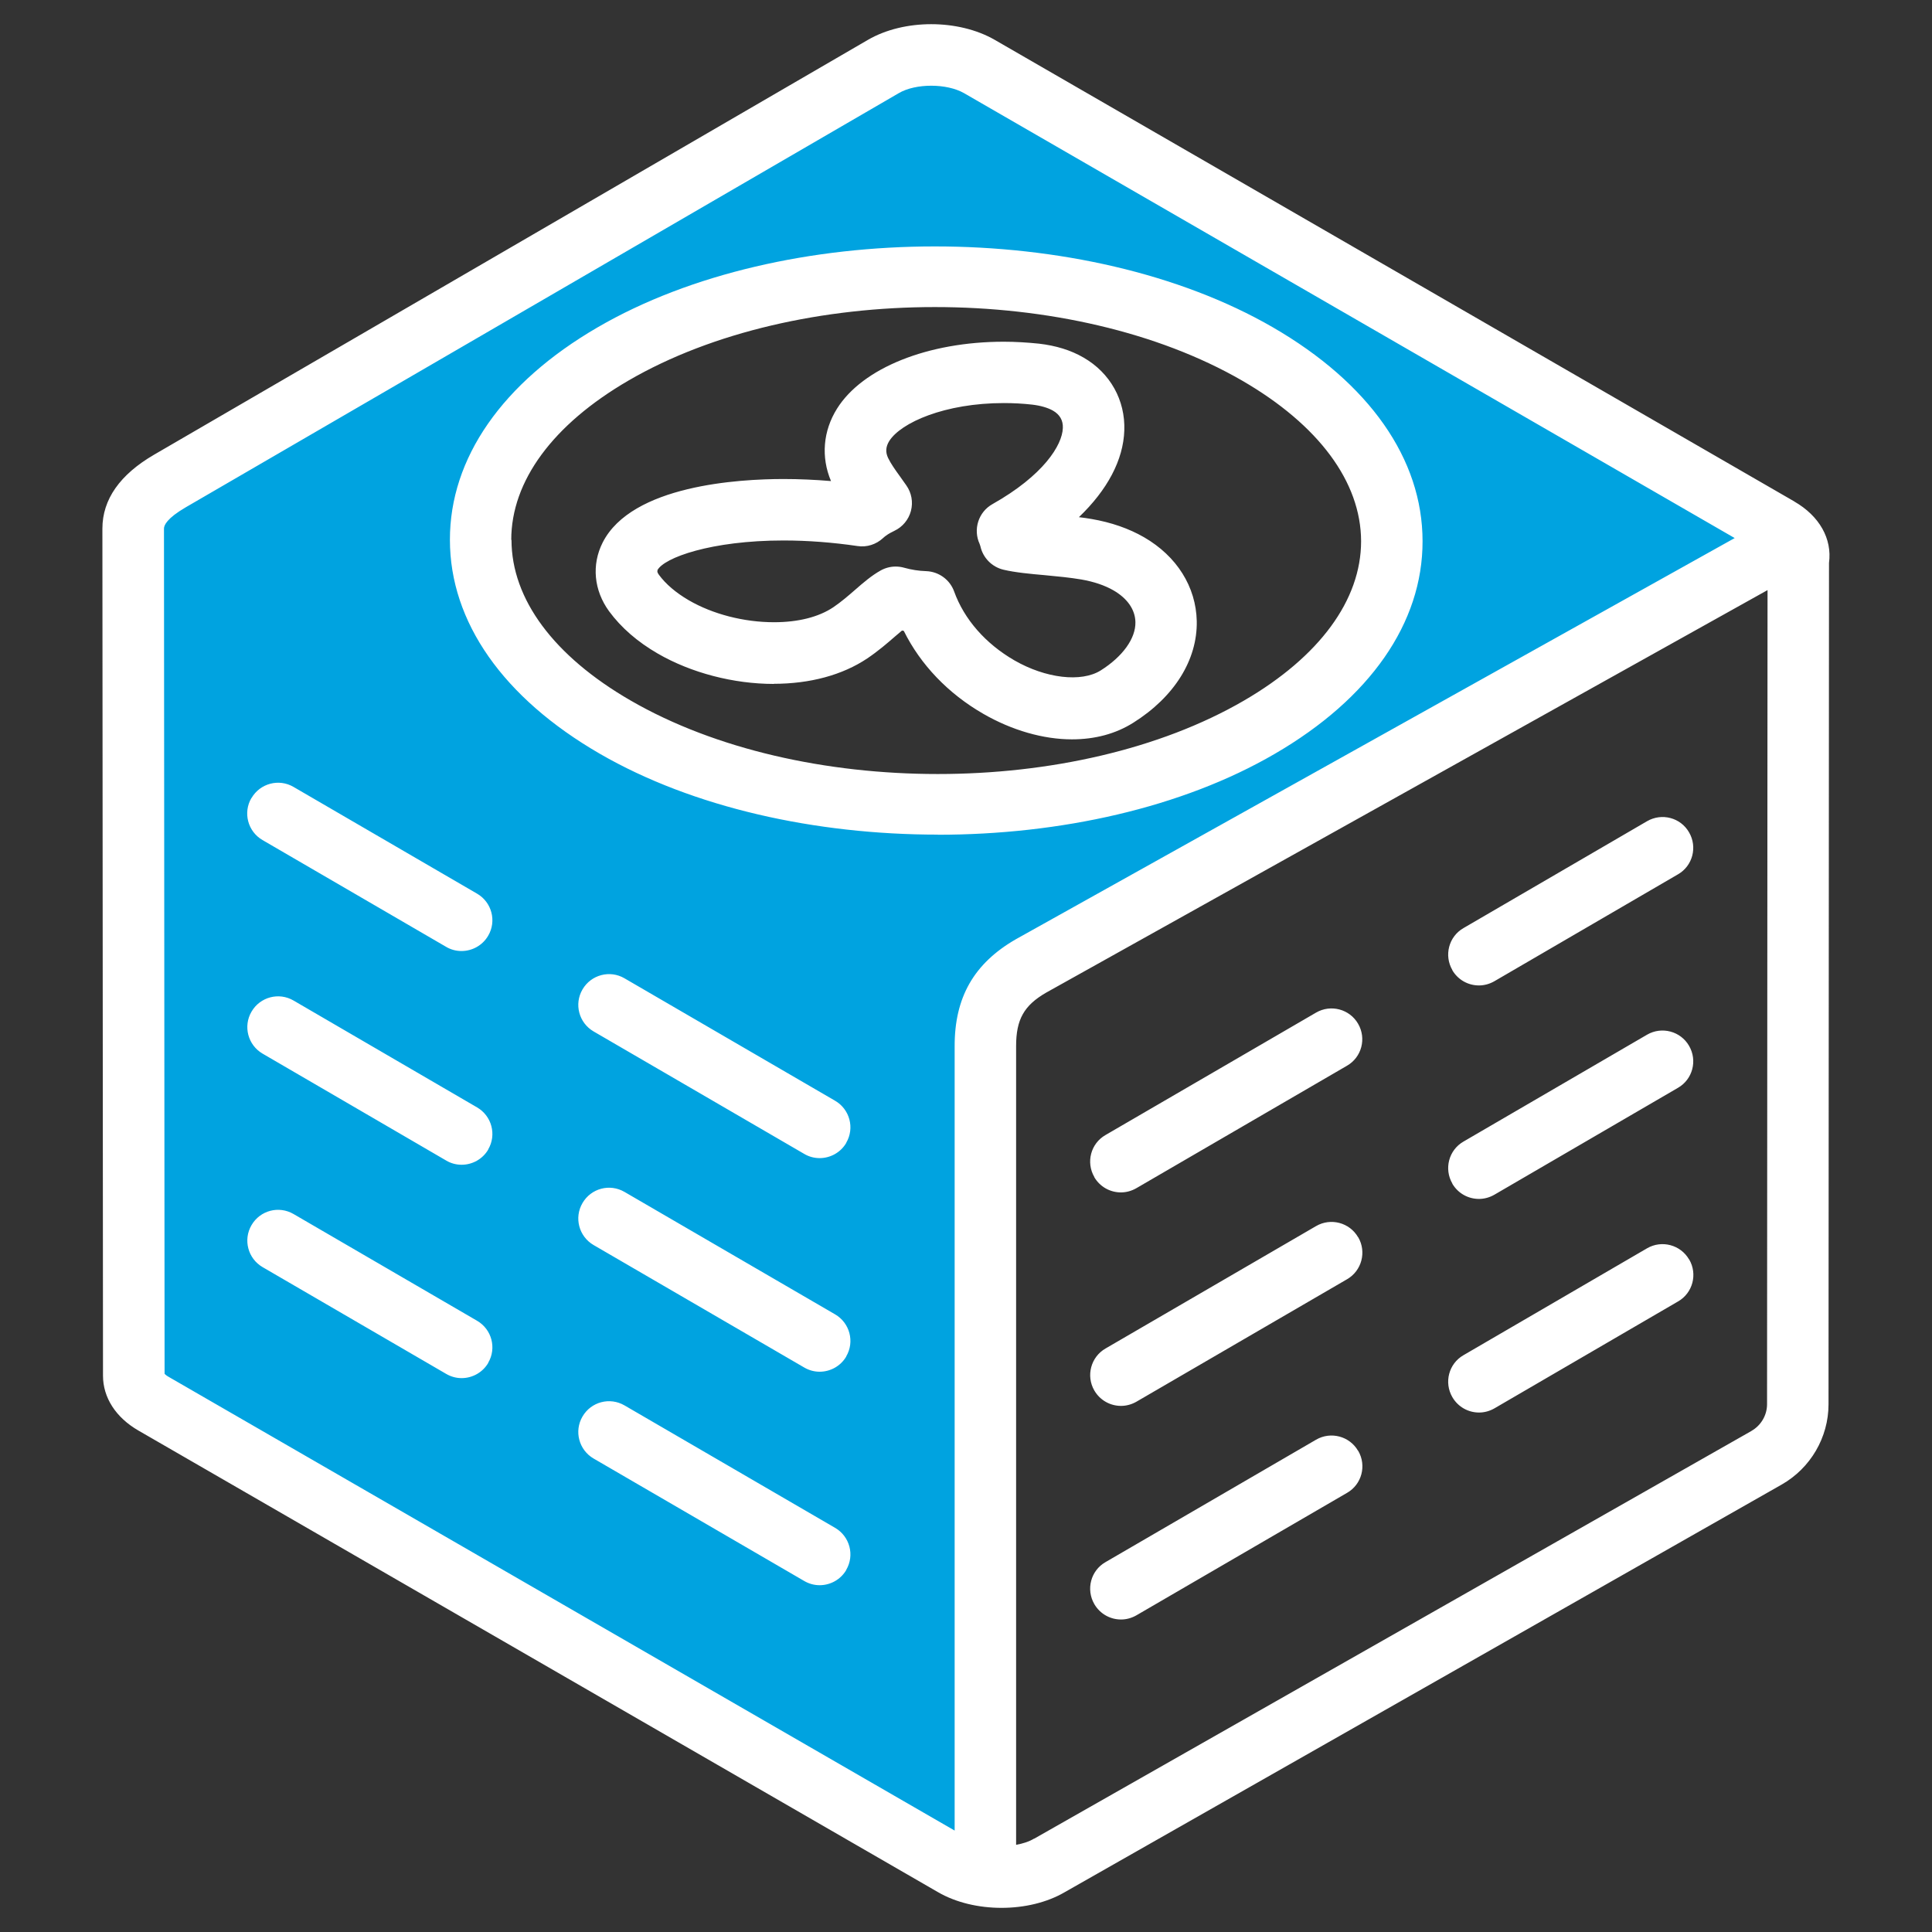 <?xml version="1.0" encoding="UTF-8"?><svg id="hvac-icon" xmlns="http://www.w3.org/2000/svg" viewBox="0 0 160 160"><rect x="0" y="0" width="160" height="160" fill="#333333" stroke="none"/><defs><style>.cls-1{fill:#00a3e0;}.cls-2{fill:#fff;}</style></defs><path class="cls-1" d="m142.93,42.02L79.28,4.4c-1.09-.64-2.43-.64-3.52,0L12.74,41.62c-1.05.62-1.7,1.74-1.7,2.97,0,10.21.04,57.19.05,67.4,0,1.23.65,2.34,1.71,2.96l63.6,37.39c2.31,1.36,5.21-.31,5.21-2.98v-64.12c0-1.24.66-2.38,1.73-3l59.56-34.23c2.3-1.32,2.32-4.63.04-5.98Zm-38.65,18.21c-14.68,8.54-38.57,8.54-53.36,0-14.78-8.53-14.86-22.37-.17-30.9,14.68-8.54,38.58-8.54,53.36-.01,14.79,8.54,14.86,22.38.17,30.92Z"/><path class="cls-2" d="m148.6,41.53L82.38,3.3c-3.01-1.73-7.52-1.73-10.5,0L12.77,37.65c-2.84,1.65-4.29,3.71-4.29,6.13l.05,70.15c0,1.81,1.06,3.46,2.93,4.54l66.22,38.23c1.5.87,3.38,1.3,5.26,1.3s3.75-.43,5.24-1.3l59.38-33.76c2.38-1.36,3.87-3.9,3.87-6.64l.04-69.68c.27-2-.79-3.89-2.88-5.09ZM14.01,114.05c-.2-.11-.32-.21-.38-.28l-.05-70c0-.26.23-.84,1.79-1.75L74.44,7.71c1.4-.82,3.97-.81,5.39,0l63.83,36.85-59.54,33.23c-3.47,2-5.07,4.82-5.06,8.86v64.95L14.01,114.05Zm131.03,4.46l-59.39,33.76h-.02c-.41.25-.93.41-1.48.51v-66.15c0-2.2.65-3.36,2.48-4.42l59.75-33.34-.04,67.42c0,.91-.5,1.76-1.29,2.21ZM20.83,66.09c.71-1.22,2.27-1.63,3.48-.92l15.2,8.84c1.22.71,1.63,2.27.92,3.48-.47.81-1.33,1.27-2.21,1.27-.43,0-.88-.11-1.28-.35l-15.2-8.84c-1.22-.71-1.63-2.27-.92-3.48Zm49.26,28.55c-.47.81-1.33,1.27-2.21,1.27-.43,0-.88-.11-1.28-.35l-17.44-10.14c-1.22-.71-1.63-2.27-.92-3.48.71-1.22,2.27-1.63,3.48-.92l17.44,10.14c1.22.71,1.63,2.27.92,3.48Zm-29.65,18.22c-.47.81-1.33,1.27-2.21,1.27-.43,0-.87-.11-1.28-.35l-15.2-8.84c-1.22-.71-1.63-2.27-.92-3.48.71-1.22,2.26-1.63,3.48-.92l15.2,8.84c1.22.71,1.63,2.27.92,3.48Zm29.65,17.15c-.47.81-1.33,1.27-2.21,1.27-.43,0-.87-.11-1.28-.35l-17.44-10.14c-1.22-.71-1.63-2.27-.92-3.48.71-1.22,2.26-1.63,3.48-.92l17.44,10.14c1.22.71,1.63,2.27.92,3.48Zm0-17.68c-.47.81-1.33,1.27-2.21,1.27-.43,0-.87-.11-1.28-.35l-17.44-10.14c-1.22-.71-1.63-2.27-.92-3.48.71-1.22,2.26-1.63,3.48-.92l17.44,10.14c1.22.71,1.63,2.27.92,3.48Zm-29.65-17.14c-.47.81-1.33,1.27-2.21,1.27-.43,0-.88-.11-1.28-.35l-15.2-8.85c-1.22-.71-1.63-2.27-.92-3.48.71-1.22,2.27-1.63,3.48-.92l15.2,8.85c1.22.71,1.63,2.27.92,3.48Zm37.22-26.06c10.12,0,20.23-2.23,27.91-6.7,7.9-4.59,12.25-10.85,12.24-17.61,0-6.81-4.42-13.1-12.41-17.72-15.46-8.93-40.55-8.92-55.91.01-7.9,4.59-12.24,10.84-12.23,17.6,0,6.8,4.42,13.09,12.41,17.71,7.73,4.47,17.87,6.7,28,6.7Zm-35.32-24.42c0-4.87,3.44-9.55,9.7-13.19,6.98-4.06,16.17-6.09,25.38-6.09s18.41,2.03,25.43,6.08c6.35,3.67,9.86,8.4,9.87,13.31,0,4.87-3.44,9.56-9.7,13.2-13.96,8.11-36.75,8.11-50.8-.01-6.35-3.67-9.86-8.39-9.86-13.3Zm21.73,11.92c3.02,0,5.7-.73,7.75-2.1.92-.62,1.68-1.28,2.29-1.81.2-.17.4-.34.59-.5.05,0,.1.02.15.03,1.38,2.79,3.67,5.19,6.59,6.87,2.36,1.36,4.96,2.11,7.33,2.11,1.92,0,3.63-.46,5.09-1.38,3.4-2.14,5.31-5.21,5.25-8.41-.06-2.84-1.65-5.38-4.37-6.95-1.25-.72-2.71-1.23-4.35-1.51-.34-.06-.69-.11-1.04-.15,2.35-2.25,3.68-4.73,3.76-7.18.09-2.51-1.17-4.77-3.38-6.04-1.05-.61-2.29-.99-3.69-1.15-.97-.1-1.95-.16-2.91-.16-6.28,0-11.7,2.17-13.81,5.54-1.16,1.85-1.34,4.01-.5,6-1.31-.11-2.62-.17-3.92-.17-3.71,0-12.58.51-14.99,5.26-.93,1.84-.73,3.96.53,5.69,1,1.36,2.36,2.54,4.04,3.51,2.75,1.59,6.26,2.51,9.61,2.51Zm-9.63-9.4c.53-1.04,4.45-2.47,10.45-2.47,2.01,0,4.07.16,6.12.46.77.12,1.55-.13,2.12-.66.15-.14.34-.28.59-.42.11-.06.22-.12.35-.18.68-.32,1.18-.93,1.37-1.65.19-.73.05-1.5-.38-2.11-.15-.22-.32-.45-.46-.65l-.07-.1c-.37-.51-.75-1.04-.98-1.52-.23-.48-.2-.93.09-1.4.96-1.53,4.61-3.15,9.49-3.15.78,0,1.57.04,2.36.13.68.08,1.27.25,1.7.49.58.33.86.82.83,1.45-.05,1.42-1.61,3.92-5.83,6.3-1.16.65-1.62,2.09-1.06,3.3.02.05.04.11.06.18.21.96.95,1.72,1.91,1.95.96.23,2.25.35,3.39.45,1.07.1,2.12.2,3.06.36,1.03.18,1.93.48,2.66.9,1.16.67,1.8,1.6,1.82,2.63.03,1.35-1.05,2.85-2.87,4-1.61,1.01-4.56.66-7.15-.83-2.39-1.38-4.16-3.4-4.99-5.7-.35-.98-1.27-1.65-2.31-1.69-.64-.02-1.25-.12-1.82-.28-.24-.07-.48-.1-.72-.1-.43,0-.85.11-1.23.32-.77.43-1.44,1.01-2.15,1.63-.53.46-1.13.98-1.78,1.42-1.21.81-2.9,1.24-4.91,1.24-2.48,0-5.06-.66-7.06-1.82-1.06-.62-1.9-1.33-2.48-2.12-.17-.23-.12-.31-.1-.36Zm65.84,33.11c-.71-1.22-.3-2.78.92-3.48l15.2-8.85c1.22-.71,2.78-.3,3.48.92.71,1.22.3,2.78-.92,3.48l-15.2,8.85c-.4.23-.84.35-1.28.35-.88,0-1.73-.45-2.21-1.27Zm-29.65,17.14c-.71-1.22-.3-2.78.92-3.48l17.44-10.14c1.22-.71,2.78-.29,3.48.92.71,1.22.3,2.78-.92,3.48l-17.44,10.14c-.4.23-.84.35-1.28.35-.88,0-1.73-.45-2.21-1.27Zm21.85,4.98c.71,1.22.29,2.78-.92,3.48l-17.44,10.14c-.4.23-.84.35-1.28.35-.88,0-1.73-.45-2.21-1.27-.71-1.22-.29-2.78.92-3.48l17.44-10.14c1.22-.71,2.78-.29,3.48.92Zm7.8-4.44c-.71-1.22-.3-2.78.92-3.48l15.2-8.85c1.22-.71,2.78-.29,3.48.92.71,1.22.3,2.78-.92,3.48l-15.2,8.85c-.4.23-.84.35-1.28.35-.88,0-1.73-.45-2.21-1.27Zm-7.8,22.13c.71,1.22.3,2.78-.92,3.48l-17.44,10.14c-.4.23-.84.35-1.28.35-.88,0-1.73-.45-2.21-1.27-.71-1.22-.3-2.78.92-3.48l17.44-10.14c1.22-.71,2.78-.29,3.48.92Zm27.41-15.85c.71,1.22.3,2.78-.92,3.48l-15.2,8.85c-.4.23-.84.35-1.28.35-.88,0-1.73-.45-2.21-1.27-.71-1.22-.3-2.78.92-3.48l15.2-8.85c1.22-.71,2.78-.29,3.48.92Z"/></svg>